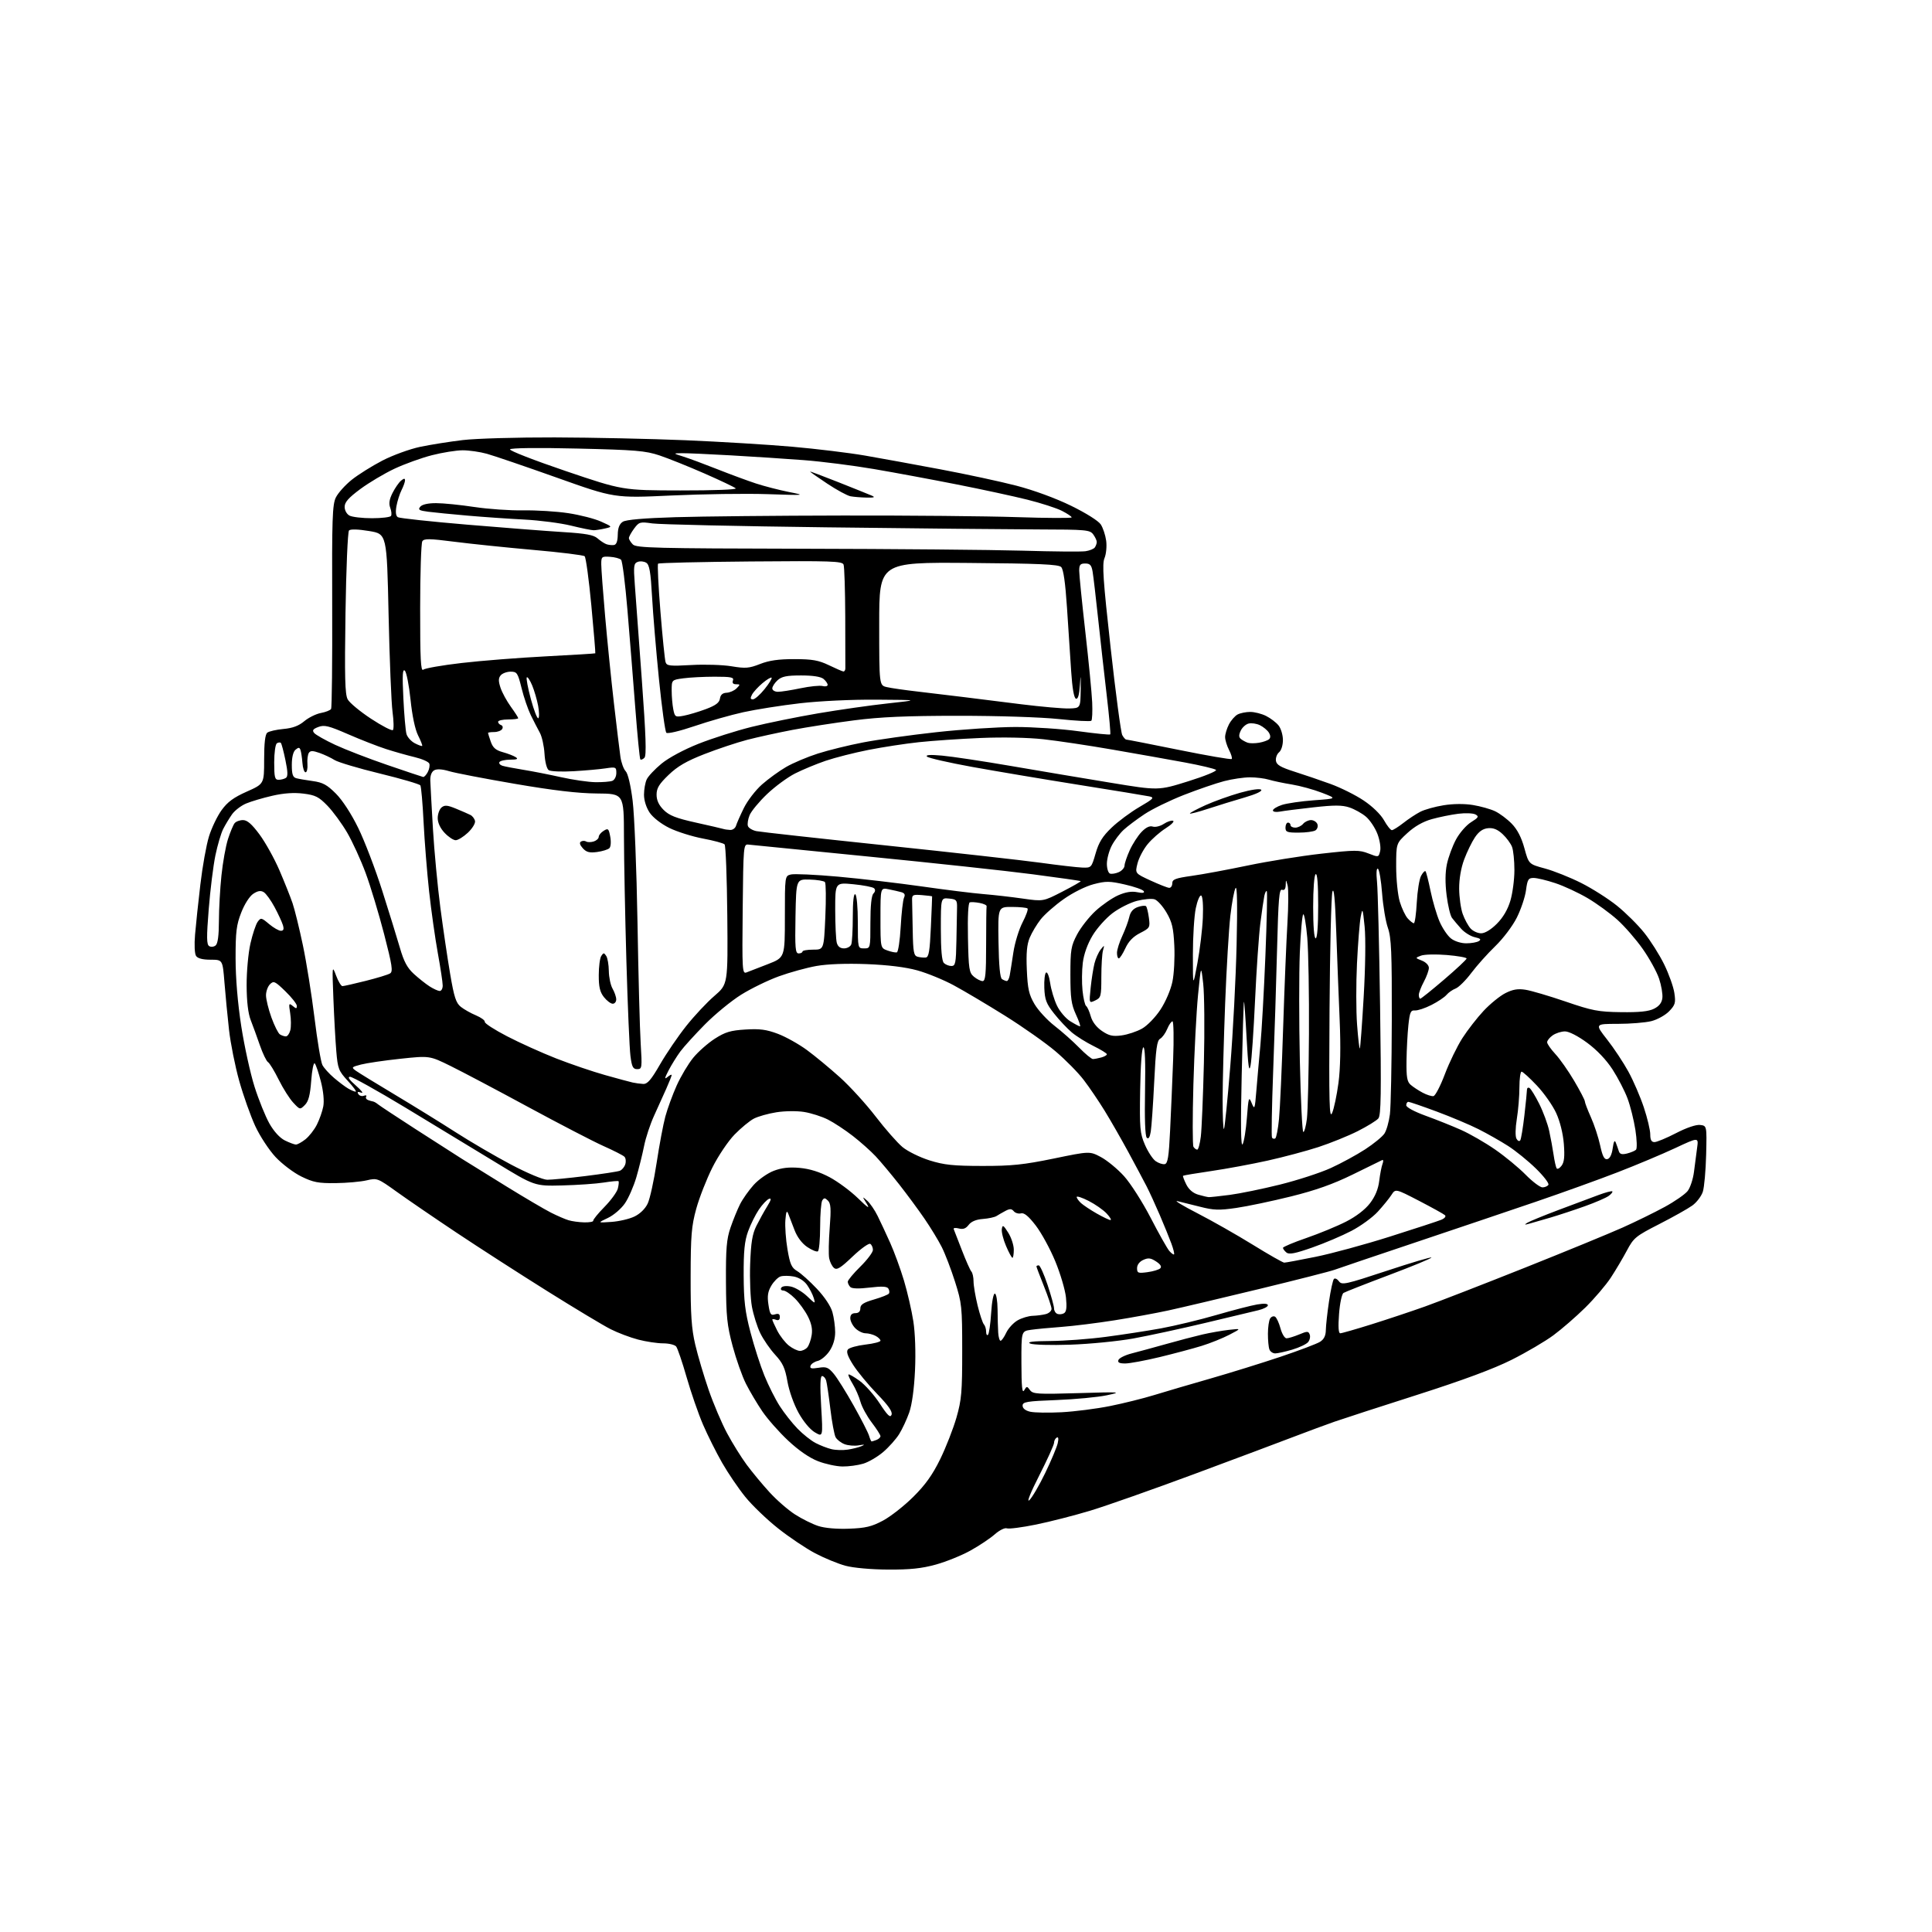<?xml version="1.0" encoding="UTF-8" standalone="no"?>
<svg 
  version="1.1" 
  xmlns="http://www.w3.org/2000/svg" 
  xmlns:xlink="http://www.w3.org/1999/xlink" 
  xmlns:svg="http://www.w3.org/2000/svg"
  xmlns:rdf="http://www.w3.org/1999/02/22-rdf-syntax-ns#"
  xmlns:cc="http://creativecommons.org/ns#"
  xmlns:dc="http://purl.org/dc/elements/1.1/"
  viewBox="0 0 768 768"
  width="768"
  height="768"
>
<style>svg {background-color: white; }</style>"
<path stroke="none" fill="black" fill-rule="evenodd" d="M353.02,623.93C346.33,623.90 339.25,623.26 336.12,622.42C333.17,621.63 327.74,619.40 324.07,617.47C320.40,615.54 313.76,611.09 309.32,607.57C304.88,604.06 299.00,598.42 296.27,595.04C293.53,591.66 289.38,585.55 287.05,581.47C284.71,577.38 281.29,570.54 279.45,566.27C277.61,562.00 274.69,553.55 272.95,547.50C271.22,541.45 269.34,535.94 268.78,535.25C268.21,534.56 265.88,534.00 263.59,534.00C261.30,534.00 256.84,533.33 253.69,532.51C250.54,531.69 245.61,529.83 242.73,528.37C239.85,526.92 228.50,520.10 217.50,513.21C206.50,506.32 190.30,495.89 181.50,490.02C172.70,484.15 162.01,476.84 157.75,473.78C150.14,468.32 149.92,468.23 145.75,469.21C143.41,469.76 137.86,470.26 133.42,470.31C126.55,470.39 124.51,470.00 119.80,467.69C116.75,466.20 112.13,462.71 109.54,459.94C106.94,457.16 103.31,451.62 101.45,447.60C99.60,443.58 96.74,435.53 95.10,429.70C93.47,423.88 91.63,414.70 91.03,409.30C90.43,403.91 89.61,395.45 89.22,390.50C88.50,381.50 88.50,381.50 83.72,381.50C80.57,381.50 78.59,380.99 77.94,380.00C77.36,379.13 77.19,375.55 77.54,371.50C77.86,367.65 78.81,358.69 79.65,351.59C80.48,344.48 82.02,335.90 83.07,332.50C84.12,329.11 86.38,324.40 88.09,322.04C90.44,318.79 92.87,317.00 98.10,314.68C105.00,311.61 105.00,311.61 105.00,301.93C105.00,295.38 105.40,291.92 106.25,291.25C106.94,290.70 109.83,290.04 112.67,289.78C116.32,289.45 118.76,288.54 120.95,286.69C122.66,285.26 125.63,283.79 127.54,283.43C129.46,283.07 131.29,282.35 131.61,281.82C131.93,281.30 132.13,262.90 132.05,240.93C131.93,206.18 132.12,200.57 133.51,197.75C134.39,195.96 137.22,192.81 139.80,190.74C142.39,188.67 147.88,185.23 152.00,183.09C156.12,180.96 162.88,178.50 167.00,177.63C171.12,176.77 178.78,175.55 184.00,174.93C189.22,174.31 205.65,173.84 220.50,173.88C235.35,173.92 258.75,174.43 272.50,175.00C286.25,175.58 305.34,176.74 314.93,177.58C324.51,178.42 337.56,180.01 343.93,181.11C350.29,182.21 363.82,184.68 374.00,186.60C384.18,188.51 397.68,191.42 404.00,193.06C410.86,194.84 419.63,198.05 425.73,201.03C431.67,203.93 436.64,207.05 437.57,208.47C438.46,209.82 439.42,212.73 439.72,214.94C440.02,217.15 439.72,220.26 439.06,221.86C438.07,224.24 438.50,230.54 441.50,257.57C443.50,275.63 445.58,291.21 446.11,292.20C446.64,293.19 447.37,294.00 447.73,294.00C448.10,294.00 457.55,295.85 468.74,298.12C479.93,300.39 489.33,302.00 489.62,301.71C489.91,301.42 489.44,299.82 488.57,298.14C487.71,296.47 487.00,294.15 487.00,293.00C487.00,291.85 487.68,289.59 488.51,287.98C489.34,286.37 490.89,284.60 491.94,284.03C493.00,283.46 495.27,283.00 496.98,283.00C498.70,283.00 501.54,283.72 503.30,284.61C505.06,285.49 507.28,287.18 508.23,288.36C509.18,289.54 509.97,292.13 509.98,294.13C509.99,296.21 509.34,298.30 508.45,299.04C507.60,299.75 507.04,301.26 507.20,302.41C507.43,304.04 509.05,304.99 514.50,306.73C518.35,307.95 524.80,310.15 528.83,311.61C532.87,313.07 538.82,316.03 542.06,318.20C545.58,320.55 548.83,323.71 550.16,326.06C551.37,328.23 552.78,330.00 553.29,330.00C553.80,330.00 555.85,328.71 557.86,327.14C559.86,325.56 562.90,323.56 564.62,322.68C566.33,321.80 570.50,320.64 573.88,320.10C577.66,319.49 582.12,319.45 585.49,320.00C588.50,320.49 592.48,321.61 594.32,322.48C596.17,323.36 599.16,325.60 600.96,327.46C603.17,329.74 604.80,332.90 605.97,337.17C607.70,343.50 607.70,343.50 614.10,345.23C617.62,346.18 624.10,348.76 628.50,350.97C632.90,353.18 639.32,357.26 642.76,360.03C646.21,362.80 651.09,367.64 653.60,370.79C656.12,373.93 659.70,379.60 661.55,383.39C663.40,387.17 665.22,392.27 665.58,394.70C666.17,398.63 665.94,399.45 663.53,401.97C662.03,403.53 658.85,405.30 656.46,405.91C654.07,406.51 648.03,407.00 643.04,407.00C633.97,407.00 633.97,407.00 638.87,413.25C641.57,416.69 645.37,422.43 647.32,426.00C649.28,429.57 652.03,435.95 653.44,440.18C654.85,444.40 656.00,449.24 656.00,450.93C656.00,453.14 656.47,454.00 657.69,454.00C658.61,454.00 662.47,452.40 666.25,450.44C670.40,448.29 674.20,447.00 675.81,447.19C678.50,447.50 678.50,447.50 678.22,459.00C678.06,465.32 677.47,471.95 676.90,473.73C676.32,475.51 674.44,477.99 672.70,479.23C670.97,480.48 665.06,483.79 659.57,486.60C650.22,491.37 649.41,492.04 646.72,497.10C645.14,500.07 642.27,504.91 640.34,507.86C638.41,510.81 633.83,516.18 630.16,519.80C626.50,523.41 620.80,528.36 617.50,530.79C614.20,533.23 606.74,537.61 600.92,540.53C593.79,544.12 581.56,548.65 563.42,554.45C548.61,559.18 533.80,563.99 530.50,565.14C527.20,566.29 520.00,568.96 514.50,571.06C509.00,573.17 491.13,579.87 474.78,585.94C458.43,592.01 439.88,598.55 433.54,600.47C427.21,602.39 417.45,604.89 411.86,606.03C406.27,607.17 401.04,607.85 400.24,607.54C399.43,607.23 397.30,608.28 395.45,609.91C393.62,611.52 389.28,614.42 385.81,616.35C382.34,618.29 376.13,620.80 372.02,621.94C366.36,623.50 361.74,623.98 353.02,623.93zM337.51,607.68C344.10,607.44 346.50,606.86 351.01,604.46C354.03,602.84 359.45,598.60 363.05,595.01C367.87,590.23 370.71,586.24 373.76,580.00C376.04,575.33 378.94,567.90 380.21,563.50C382.23,556.45 382.50,553.31 382.49,537.00C382.49,519.44 382.34,518.04 379.64,509.51C378.07,504.56 375.69,498.35 374.35,495.70C373.01,493.05 369.93,487.99 367.50,484.45C365.08,480.91 360.53,474.75 357.40,470.76C354.26,466.77 350.08,461.77 348.10,459.65C346.12,457.54 342.02,453.89 339.00,451.55C335.98,449.20 331.54,446.28 329.14,445.06C326.74,443.84 322.46,442.48 319.64,442.02C316.74,441.56 311.93,441.62 308.62,442.15C305.38,442.66 301.36,443.80 299.69,444.66C298.01,445.53 294.56,448.38 292.01,450.99C289.45,453.62 285.51,459.47 283.18,464.12C280.87,468.73 277.98,476.10 276.77,480.50C274.87,487.41 274.57,491.09 274.54,507.50C274.51,522.65 274.88,528.12 276.37,534.50C277.40,538.90 279.80,547.00 281.70,552.50C283.60,558.00 286.89,565.74 289.01,569.70C291.13,573.66 294.63,579.29 296.79,582.21C298.94,585.13 303.03,590.06 305.87,593.16C308.70,596.27 313.27,600.25 316.02,602.01C318.76,603.77 322.92,605.84 325.25,606.60C327.86,607.45 332.59,607.87 337.51,607.68zM409.17,596.35C410.24,595.38 413.09,590.51 415.49,585.54C417.89,580.57 420.13,575.22 420.47,573.67C420.87,571.83 420.72,571.06 420.04,571.48C419.47,571.83 419.00,572.76 419.00,573.54C419.00,574.32 416.35,580.17 413.11,586.54C409.67,593.29 408.03,597.38 409.17,596.35zM334.88,582.95C332.47,582.92 328.11,581.98 325.19,580.85C321.80,579.55 317.50,576.59 313.33,572.69C309.72,569.32 305.09,564.07 303.03,561.03C300.96,557.99 298.05,553.07 296.54,550.09C295.03,547.11 292.65,540.36 291.23,535.09C289.01,526.78 288.66,523.36 288.58,509.50C288.51,496.28 288.83,492.55 290.39,488.00C291.42,484.98 293.13,480.79 294.18,478.70C295.23,476.62 297.67,473.16 299.61,471.01C301.54,468.87 305.13,466.35 307.57,465.42C310.75,464.21 313.70,463.88 317.92,464.26C321.86,464.62 325.82,465.85 329.78,467.96C333.05,469.71 338.12,473.46 341.06,476.32C345.02,480.17 345.91,480.73 344.54,478.50C342.69,475.50 342.69,475.50 344.74,477.31C345.86,478.30 347.71,481.00 348.85,483.31C349.99,485.61 352.25,490.45 353.87,494.07C355.49,497.68 357.96,504.43 359.35,509.07C360.73,513.70 362.41,520.99 363.07,525.25C363.79,529.91 364.06,537.68 363.73,544.75C363.39,552.09 362.52,558.38 361.43,561.50C360.46,564.25 358.66,568.12 357.42,570.10C356.17,572.09 353.33,575.28 351.09,577.19C348.85,579.11 345.27,581.20 343.14,581.84C341.01,582.48 337.30,582.98 334.88,582.95zM337.00,576.25C338.93,575.96 341.40,575.33 342.50,574.85C343.98,574.22 343.70,574.13 341.42,574.54C339.73,574.84 337.17,574.64 335.73,574.09C334.30,573.54 332.69,572.29 332.16,571.30C331.64,570.31 330.69,565.23 330.07,560.00C329.45,554.77 328.69,549.71 328.40,548.75C328.11,547.79 327.38,547.00 326.79,547.00C326.05,547.00 325.93,550.71 326.43,559.13C327.14,571.26 327.14,571.26 323.92,569.38C322.01,568.26 319.37,565.10 317.42,561.58C315.56,558.23 313.65,552.84 313.01,549.12C312.08,543.81 311.17,541.82 308.14,538.54C306.10,536.32 303.43,532.45 302.21,529.93C300.99,527.42 299.51,522.70 298.90,519.43C298.30,516.17 297.98,508.55 298.20,502.50C298.51,493.94 299.05,490.57 300.67,487.32C301.82,485.02 303.74,481.53 304.96,479.57C306.56,476.97 306.76,476.16 305.67,476.57C304.84,476.89 303.04,478.80 301.67,480.82C300.30,482.85 298.36,486.75 297.37,489.50C295.97,493.36 295.58,497.35 295.62,507.00C295.67,517.16 296.17,521.39 298.32,529.59C299.77,535.14 302.26,542.89 303.86,546.82C305.46,550.75 308.20,556.20 309.96,558.94C311.72,561.68 314.90,565.72 317.03,567.91C319.15,570.10 322.38,572.67 324.20,573.61C326.01,574.56 328.85,575.66 330.50,576.06C332.15,576.46 335.07,576.55 337.00,576.25zM346.49,573.00C346.68,573.00 347.55,572.73 348.42,572.39C349.29,572.06 350.00,571.39 350.00,570.90C350.00,570.42 348.44,567.97 346.53,565.47C344.62,562.97 342.60,559.25 342.04,557.21C341.48,555.17 340.09,551.99 338.96,550.14C337.82,548.29 337.07,546.60 337.29,546.38C337.50,546.16 339.49,547.30 341.70,548.90C343.91,550.50 347.53,554.57 349.73,557.95C352.83,562.69 353.90,563.71 354.40,562.40C354.86,561.19 353.22,558.81 348.64,554.07C345.11,550.42 340.84,545.24 339.13,542.55C336.91,539.05 336.33,537.31 337.06,536.42C337.63,535.74 340.77,534.87 344.05,534.49C347.32,534.11 350.00,533.41 350.00,532.94C350.00,532.46 349.13,531.60 348.07,531.04C347.00,530.47 345.20,530.00 344.07,530.00C342.93,530.00 341.10,529.10 340.00,528.00C338.90,526.90 338.00,525.10 338.00,524.00C338.00,522.67 338.67,522.00 340.00,522.00C341.31,522.00 342.00,521.33 342.00,520.07C342.00,518.60 343.28,517.77 347.45,516.56C350.45,515.69 353.12,514.62 353.38,514.19C353.65,513.76 353.54,512.87 353.13,512.22C352.60,511.36 350.55,511.25 345.72,511.83C341.43,512.35 338.67,512.27 338.02,511.62C337.46,511.06 337.00,510.11 337.00,509.51C337.00,508.91 339.25,506.21 342.00,503.50C344.75,500.79 347.00,497.80 347.00,496.85C347.00,495.90 346.52,494.82 345.94,494.46C345.36,494.10 342.20,496.37 338.91,499.50C334.11,504.08 332.67,504.97 331.54,504.03C330.76,503.39 329.90,501.66 329.61,500.18C329.32,498.71 329.42,493.27 329.82,488.10C330.41,480.57 330.27,478.42 329.13,477.28C327.96,476.11 327.56,476.09 326.87,477.18C326.41,477.90 326.02,482.64 326.02,487.69C326.01,492.75 325.61,497.13 325.12,497.42C324.64,497.72 322.74,496.95 320.90,495.71C318.80,494.29 316.91,491.78 315.84,488.98C314.89,486.51 313.77,483.60 313.35,482.50C312.75,480.98 312.48,481.58 312.20,485.00C312.00,487.48 312.37,492.70 313.03,496.60C314.05,502.60 314.65,503.95 316.91,505.29C318.38,506.16 321.89,509.30 324.70,512.28C327.78,515.53 330.25,519.25 330.90,521.60C331.50,523.74 331.99,527.35 331.99,529.60C332.00,532.21 331.18,534.92 329.74,537.06C328.50,538.91 326.39,540.67 325.06,540.99C323.73,541.30 322.44,542.17 322.19,542.93C321.84,543.99 322.55,544.17 325.33,543.72C328.46,543.21 329.27,543.53 331.43,546.10C332.80,547.73 336.37,553.43 339.36,558.78C342.36,564.13 345.11,569.51 345.47,570.75C345.84,571.99 346.29,573.00 346.49,573.00zM422.00,561.39C427.23,561.11 435.90,560.00 441.27,558.92C446.65,557.84 454.52,555.88 458.77,554.57C463.02,553.26 473.02,550.32 481.00,548.04C488.98,545.75 501.57,541.84 509.00,539.35C516.42,536.85 523.51,534.17 524.75,533.38C526.30,532.40 527.01,530.95 527.04,528.73C527.07,526.95 527.63,521.82 528.30,517.33C528.96,512.84 529.85,508.82 530.26,508.40C530.68,507.99 531.58,508.41 532.26,509.34C533.40,510.90 534.92,510.57 551.25,505.17C561.01,501.94 569.00,499.57 569.00,499.90C569.00,500.24 561.41,503.37 552.14,506.86C542.86,510.35 534.73,513.55 534.07,513.96C533.40,514.37 532.61,518.06 532.29,522.35C531.90,527.45 532.07,530.00 532.77,530.00C533.36,530.00 538.94,528.40 545.17,526.45C551.40,524.50 561.00,521.30 566.50,519.34C572.00,517.37 589.77,510.47 606.00,504.00C622.23,497.53 639.77,490.32 645.00,487.98C650.23,485.64 657.76,481.94 661.75,479.77C665.73,477.60 669.84,474.75 670.86,473.45C671.89,472.14 673.03,468.69 673.39,465.78C673.75,462.88 674.31,458.59 674.63,456.27C675.22,452.03 675.22,452.03 665.86,456.41C660.70,458.82 650.42,463.14 642.99,466.01C635.57,468.89 620.95,474.15 610.50,477.72C600.05,481.28 578.45,488.58 562.50,493.93C546.55,499.28 532.15,504.15 530.50,504.76C528.85,505.37 515.35,508.81 500.50,512.41C485.65,516.01 469.45,519.83 464.50,520.91C459.55,521.99 449.88,523.76 443.00,524.85C436.12,525.94 426.68,527.11 422.00,527.46C417.32,527.80 411.81,528.33 409.75,528.63C406.00,529.18 406.00,529.18 406.03,541.84C406.05,551.24 406.33,554.03 407.12,552.68C408.12,550.96 408.25,550.96 409.44,552.59C410.59,554.16 412.41,554.27 428.61,553.79C445.60,553.28 446.17,553.32 440.00,554.64C436.43,555.40 427.43,556.25 420.00,556.54C408.12,556.99 406.50,557.26 406.50,558.77C406.50,559.85 407.61,560.74 409.50,561.18C411.15,561.57 416.77,561.66 422.00,561.39zM447.28,542.00C444.95,542.00 444.21,541.62 444.60,540.61C444.89,539.85 447.24,538.68 449.81,538.02C452.39,537.36 458.55,535.68 463.50,534.29C468.45,532.89 474.98,531.18 478.00,530.48C481.02,529.78 485.75,528.96 488.50,528.64C493.50,528.08 493.50,528.08 488.68,530.59C486.03,531.97 481.08,533.96 477.68,535.01C474.28,536.06 466.77,538.06 461.00,539.46C455.23,540.85 449.05,542.00 447.28,542.00zM506.93,538.00C505.98,538.00 504.94,537.29 504.61,536.42C504.27,535.55 504.01,532.74 504.02,530.17C504.02,527.60 504.42,524.88 504.90,524.12C505.38,523.36 506.26,523.05 506.86,523.41C507.46,523.78 508.43,525.87 509.01,528.04C509.60,530.22 510.68,532.00 511.42,532.00C512.15,532.00 514.40,531.31 516.40,530.48C519.67,529.11 520.11,529.11 520.63,530.49C520.96,531.33 520.67,532.69 519.99,533.51C519.31,534.33 516.48,535.67 513.70,536.50C510.91,537.32 507.87,538.00 506.93,538.00zM318.01,537.00C318.97,537.00 320.28,536.37 320.93,535.59C321.57,534.81 322.35,532.64 322.65,530.75C323.04,528.39 322.57,526.08 321.14,523.28C320.01,521.05 317.68,517.83 315.96,516.12C314.25,514.40 312.18,513.00 311.36,513.00C310.54,513.00 310.18,512.51 310.56,511.90C310.97,511.25 312.51,511.05 314.34,511.42C316.05,511.76 318.97,513.49 320.84,515.27C324.10,518.38 324.20,518.41 323.48,516.00C323.07,514.62 321.88,512.28 320.83,510.79C319.66,509.14 317.60,507.83 315.55,507.44C313.69,507.09 311.33,507.08 310.30,507.40C309.27,507.73 307.61,509.38 306.61,511.08C305.22,513.43 304.95,515.21 305.47,518.62C306.04,522.45 306.41,523.00 308.07,522.48C309.45,522.04 310.00,522.34 310.00,523.54C310.00,524.62 309.47,525.01 308.50,524.64C307.68,524.32 307.00,524.29 307.00,524.57C307.00,524.85 307.89,526.82 308.97,528.95C310.06,531.07 312.14,533.75 313.61,534.91C315.07,536.06 317.05,537.00 318.01,537.00zM425.50,534.53C417.76,534.80 410.61,534.59 409.50,534.08C408.10,533.42 410.50,533.12 417.54,533.07C423.06,533.03 432.96,532.30 439.52,531.43C446.09,530.57 455.97,529.05 461.48,528.05C466.99,527.04 476.90,524.66 483.50,522.74C490.10,520.82 497.41,518.93 499.75,518.54C502.50,518.08 504.00,518.19 504.00,518.87C504.00,519.45 502.31,520.33 500.25,520.83C498.19,521.34 488.62,523.62 479.00,525.91C469.38,528.20 456.55,530.97 450.50,532.07C444.45,533.16 433.20,534.27 425.50,534.53zM397.75,532.98C398.16,532.97 399.18,531.52 400.00,529.77C400.82,528.02 402.85,525.82 404.50,524.87C406.15,523.92 408.85,523.11 410.50,523.06C412.15,523.01 414.51,522.70 415.75,522.37C416.99,522.04 418.00,521.11 418.00,520.30C418.00,519.49 416.65,515.46 415.00,511.34C413.35,507.22 412.00,503.66 412.00,503.42C412.00,503.19 412.41,503.00 412.92,503.00C413.42,503.00 415.00,506.49 416.42,510.75C417.84,515.02 419.00,519.24 419.00,520.15C419.00,521.05 419.60,522.02 420.34,522.30C421.08,522.58 422.27,522.45 422.99,522.01C423.93,521.42 424.14,519.66 423.74,515.76C423.43,512.76 421.52,506.31 419.50,501.41C417.48,496.51 413.99,490.11 411.74,487.18C408.85,483.42 407.12,482.00 405.86,482.33C404.88,482.58 403.58,482.20 402.99,481.48C402.13,480.46 401.42,480.43 399.70,481.34C398.49,481.98 396.89,482.90 396.14,483.38C395.39,483.86 392.94,484.39 390.69,484.56C388.01,484.76 386.08,485.57 385.06,486.91C383.93,488.39 382.84,488.78 381.12,488.33C379.80,487.98 378.90,488.11 379.12,488.61C379.33,489.11 380.80,492.89 382.38,497.01C383.97,501.13 385.66,504.93 386.13,505.45C386.61,505.97 387.00,507.74 387.00,509.39C387.00,511.03 387.73,515.33 388.61,518.94C389.50,522.55 390.62,525.93 391.11,526.45C391.60,526.97 392.00,528.28 392.00,529.37C392.00,530.45 392.34,531.00 392.75,530.59C393.16,530.18 393.73,526.27 394.00,521.91C394.29,517.34 394.92,514.08 395.50,514.23C396.05,514.38 396.52,517.20 396.55,520.50C396.57,523.80 396.69,527.96 396.80,529.75C396.91,531.54 397.34,532.99 397.75,532.98zM456.12,505.71C458.39,505.41 460.69,504.71 461.23,504.17C461.88,503.52 461.31,502.59 459.57,501.45C457.43,500.05 456.44,499.93 454.46,500.84C452.96,501.52 452.00,502.79 452.00,504.11C452.00,506.06 452.40,506.21 456.12,505.71zM510.50,501.92C511.05,501.93 516.67,500.88 523.00,499.60C529.33,498.32 542.60,494.71 552.50,491.57C562.40,488.44 571.58,485.43 572.90,484.89C574.27,484.33 574.92,483.54 574.40,483.06C573.91,482.60 569.28,480.04 564.12,477.36C554.74,472.50 554.74,472.50 553.12,475.00C552.23,476.38 549.80,479.36 547.72,481.64C545.65,483.92 540.92,487.36 537.22,489.29C533.53,491.22 526.51,494.21 521.62,495.92C514.81,498.31 512.43,498.77 511.37,497.89C510.62,497.27 510.00,496.43 510.00,496.04C510.00,495.65 514.19,493.88 519.32,492.12C524.44,490.35 531.53,487.43 535.07,485.62C539.09,483.57 542.66,480.83 544.60,478.30C546.68,475.57 547.88,472.66 548.27,469.37C548.60,466.69 549.19,463.65 549.59,462.61C549.99,461.57 549.91,460.92 549.41,461.16C548.91,461.40 543.64,463.98 537.70,466.90C529.95,470.70 523.03,473.16 513.20,475.60C505.67,477.47 495.88,479.53 491.45,480.17C484.56,481.17 482.47,481.10 476.95,479.68C473.40,478.77 469.38,477.77 468.00,477.46C466.62,477.15 470.24,479.34 476.02,482.31C481.81,485.29 491.71,490.91 498.02,494.81C504.34,498.72 509.95,501.91 510.50,501.92zM402.46,500.00C402.17,500.00 401.02,497.89 399.92,495.31C398.81,492.73 398.06,489.70 398.24,488.56C398.52,486.77 398.86,486.96 400.78,490.00C402.00,491.93 402.99,494.96 403.00,496.75C403.00,498.54 402.76,500.00 402.46,500.00zM466.70,498.63C466.91,498.43 466.44,496.51 465.66,494.38C464.88,492.24 462.79,487.12 461.03,483.00C459.26,478.88 456.89,473.70 455.75,471.50C454.62,469.30 451.38,463.23 448.55,458.00C445.71,452.77 441.46,445.35 439.09,441.50C436.72,437.65 432.98,432.14 430.77,429.26C428.57,426.37 423.56,421.29 419.63,417.95C415.71,414.62 406.67,408.25 399.54,403.79C392.41,399.34 383.26,393.90 379.19,391.71C375.13,389.51 368.58,386.83 364.65,385.74C359.99,384.45 352.99,383.58 344.55,383.25C336.40,382.94 328.99,383.21 324.55,383.99C320.67,384.68 313.95,386.53 309.62,388.10C305.29,389.67 298.54,392.96 294.62,395.41C290.70,397.86 284.24,403.16 280.26,407.18C276.28,411.21 271.86,416.07 270.43,418.00C269.01,419.93 266.92,423.30 265.78,425.49C264.15,428.64 264.06,429.20 265.36,428.12C266.26,427.37 267.00,427.02 267.00,427.35C267.00,427.68 266.05,430.10 264.88,432.72C263.72,435.35 261.52,440.22 260.00,443.53C258.48,446.85 256.69,452.25 256.04,455.53C255.38,458.82 253.99,464.43 252.95,468.00C251.90,471.57 249.87,476.23 248.42,478.34C246.96,480.48 243.96,483.06 241.65,484.15C237.50,486.11 237.50,486.11 243.00,485.73C246.03,485.53 250.15,484.57 252.17,483.60C254.43,482.52 256.47,480.53 257.47,478.43C258.36,476.54 259.96,469.27 261.02,462.25C262.08,455.24 263.64,446.94 264.49,443.81C265.34,440.68 267.37,435.13 269.00,431.49C270.64,427.85 273.59,422.90 275.56,420.49C277.53,418.08 281.40,414.67 284.15,412.90C288.29,410.25 290.41,409.61 296.33,409.25C302.02,408.89 304.68,409.25 309.22,410.96C312.37,412.15 317.57,415.06 320.78,417.42C323.99,419.78 329.89,424.66 333.89,428.26C337.89,431.87 344.29,438.88 348.10,443.85C351.91,448.82 356.71,454.27 358.76,455.98C360.82,457.68 365.65,460.06 369.50,461.27C375.29,463.08 378.91,463.47 390.50,463.48C402.15,463.50 406.90,463.00 418.83,460.55C433.17,457.59 433.17,457.59 437.64,459.96C440.09,461.27 444.22,464.66 446.80,467.51C449.39,470.36 454.15,477.82 457.40,484.09C460.64,490.37 463.98,496.29 464.81,497.26C465.64,498.22 466.49,498.84 466.70,498.63zM607.85,486.45C606.00,486.96 605.84,486.88 607.12,486.07C608.01,485.51 613.63,483.21 619.62,480.95C625.60,478.70 632.75,476.03 635.50,475.01C638.24,473.99 640.68,473.35 640.92,473.59C641.16,473.83 640.51,474.64 639.47,475.40C638.43,476.16 634.19,478.00 630.04,479.48C625.89,480.97 619.73,483.00 616.35,484.00C612.97,484.99 609.15,486.09 607.85,486.45zM232.25,485.91C234.31,485.96 235.92,485.66 235.82,485.25C235.72,484.84 237.73,482.36 240.30,479.75C242.86,477.14 245.25,473.86 245.60,472.46C245.95,471.05 246.07,469.75 245.87,469.55C245.67,469.36 243.03,469.60 240.00,470.08C236.98,470.56 229.55,471.08 223.50,471.23C212.50,471.50 212.50,471.50 197.00,462.04C188.47,456.84 172.34,447.06 161.15,440.29C149.96,433.53 140.06,428.02 139.15,428.04C138.04,428.06 138.82,429.22 141.50,431.56C143.70,433.48 144.64,434.73 143.59,434.35C142.21,433.85 141.89,434.01 142.44,434.90C142.86,435.58 143.86,435.89 144.65,435.58C145.45,435.27 145.86,435.42 145.56,435.91C145.26,436.39 145.57,437.01 146.26,437.27C146.94,437.53 147.85,437.79 148.27,437.85C148.69,437.91 149.59,438.42 150.27,438.99C150.95,439.55 157.60,443.95 165.06,448.76C172.51,453.57 180.84,458.90 183.56,460.62C186.28,462.33 194.35,467.34 201.50,471.74C208.65,476.15 216.53,480.78 219.00,482.03C221.47,483.28 224.62,484.65 226.00,485.06C227.38,485.48 230.19,485.87 232.25,485.91zM441.42,484.99C441.93,484.99 441.26,483.83 439.92,482.40C438.59,480.97 435.36,478.71 432.75,477.38C430.14,476.05 428.00,475.35 428.00,475.83C428.00,476.30 428.79,477.40 429.75,478.27C430.71,479.13 433.52,481.00 436.00,482.41C438.48,483.82 440.92,484.98 441.42,484.99zM480.50,475.88C481.05,475.91 484.79,475.51 488.81,474.99C492.83,474.47 501.83,472.62 508.81,470.89C515.79,469.15 524.88,466.20 529.00,464.32C533.12,462.44 539.28,459.09 542.68,456.88C546.08,454.66 549.53,451.84 550.34,450.60C551.16,449.36 552.13,445.92 552.51,442.95C552.88,439.99 553.22,423.15 553.26,405.53C553.32,378.46 553.08,372.78 551.71,368.84C550.81,366.28 549.78,360.08 549.40,355.06C549.02,350.04 548.28,345.67 547.75,345.35C547.17,344.98 547.03,347.01 547.39,350.63C547.71,353.86 548.26,375.97 548.60,399.76C549.11,434.65 548.98,443.32 547.92,444.59C547.20,445.46 543.51,447.73 539.71,449.65C535.92,451.56 528.89,454.40 524.11,455.97C519.32,457.53 510.25,459.95 503.95,461.35C497.65,462.75 487.56,464.62 481.53,465.50C475.50,466.38 470.44,467.23 470.28,467.39C470.12,467.55 470.70,469.09 471.56,470.83C472.58,472.87 474.26,474.30 476.32,474.90C478.07,475.41 479.95,475.85 480.50,475.88zM613.15,472.00C614.10,472.00 615.17,471.54 615.51,470.98C615.86,470.42 613.62,467.50 610.53,464.49C607.45,461.48 602.47,457.44 599.48,455.53C596.48,453.61 591.21,450.62 587.76,448.88C584.32,447.14 576.82,443.98 571.11,441.86C565.39,439.74 560.33,438.00 559.86,438.00C559.39,438.00 559.00,438.61 559.00,439.37C559.00,440.16 562.24,441.90 566.75,443.54C571.01,445.08 577.35,447.62 580.82,449.17C584.30,450.72 590.38,454.22 594.32,456.95C598.27,459.68 603.73,464.18 606.46,466.96C609.19,469.73 612.20,472.00 613.15,472.00zM217.53,468.97C219.20,468.99 226.03,468.32 232.71,467.50C239.39,466.67 245.55,465.73 246.39,465.40C247.23,465.08 248.21,463.91 248.56,462.81C248.91,461.70 248.76,460.36 248.21,459.81C247.67,459.27 243.91,457.35 239.86,455.55C235.81,453.74 222.38,446.77 210.00,440.07C197.62,433.36 183.73,426.02 179.13,423.76C170.76,419.64 170.76,419.64 159.13,420.88C152.73,421.56 145.70,422.60 143.50,423.17C139.69,424.17 139.60,424.29 141.50,425.66C142.60,426.45 149.54,430.71 156.93,435.13C164.32,439.55 175.18,446.26 181.08,450.05C186.97,453.84 196.90,459.64 203.15,462.94C209.63,466.36 215.80,468.95 217.53,468.97zM620.74,463.40C621.81,461.99 622.04,459.74 621.65,454.71C621.32,450.58 620.13,445.78 618.61,442.46C617.23,439.45 613.77,434.52 610.91,431.50C608.05,428.47 605.33,426.00 604.85,426.00C604.38,426.00 604.00,428.81 603.99,432.25C603.99,435.69 603.53,441.33 602.96,444.79C602.36,448.52 602.31,451.72 602.83,452.67C603.35,453.59 603.98,453.84 604.34,453.27C604.67,452.72 605.41,448.28 605.97,443.39C606.53,438.50 606.99,433.91 606.99,433.19C607.00,432.47 607.46,432.17 608.02,432.51C608.58,432.86 610.32,435.70 611.88,438.82C613.45,441.95 615.22,446.75 615.82,449.50C616.42,452.25 617.21,456.52 617.57,459.00C617.93,461.48 618.47,463.91 618.77,464.40C619.06,464.90 619.95,464.45 620.74,463.40zM463.00,462.76C464.20,462.53 464.63,459.89 465.13,449.49C465.48,442.34 466.03,429.64 466.34,421.25C466.66,412.86 466.54,406.00 466.08,406.00C465.62,406.00 464.68,407.36 463.99,409.02C463.30,410.69 462.03,412.44 461.17,412.92C459.90,413.63 459.45,416.92 458.81,430.15C458.37,439.14 457.75,448.02 457.44,449.88C457.05,452.17 456.53,452.93 455.85,452.25C455.21,451.61 454.96,444.65 455.17,433.61C455.38,422.17 455.15,416.11 454.50,416.33C453.90,416.53 453.39,423.36 453.23,433.34C452.98,448.58 453.14,450.45 455.12,455.05C456.31,457.82 458.23,460.75 459.39,461.57C460.55,462.38 462.18,462.92 463.00,462.76zM638.92,460.78C639.92,460.59 640.71,459.02 641.07,456.49C641.47,453.67 641.84,453.01 642.32,454.25C642.69,455.21 643.23,456.72 643.51,457.61C643.89,458.80 644.71,459.04 646.76,458.54C648.27,458.16 649.88,457.49 650.34,457.04C650.81,456.58 650.69,453.03 650.09,449.13C649.48,445.23 648.08,439.61 646.96,436.63C645.85,433.65 643.17,428.47 641.01,425.13C638.53,421.30 634.80,417.38 630.93,414.53C627.26,411.83 623.70,410.00 622.11,410.00C620.65,410.00 618.44,410.70 617.22,411.56C616.00,412.41 615.00,413.65 615.01,414.31C615.01,414.96 616.49,417.07 618.28,419.00C620.08,420.93 623.45,425.73 625.77,429.67C628.10,433.62 630.00,437.28 630.00,437.80C630.00,438.33 631.09,441.18 632.41,444.13C633.74,447.08 635.39,452.11 636.08,455.29C637.02,459.64 637.73,461.01 638.92,460.78zM475.92,457.00C476.36,457.00 477.00,454.64 477.35,451.75C477.70,448.86 478.24,435.70 478.57,422.50C478.89,409.30 478.76,395.12 478.29,391.00C477.43,383.50 477.43,383.50 476.24,395.50C475.59,402.10 474.76,418.13 474.39,431.13C474.03,444.12 474.04,455.26 474.42,455.88C474.81,456.49 475.48,457.00 475.92,457.00zM493.95,454.87C494.51,453.97 495.28,449.24 495.66,444.37C496.29,436.12 496.43,435.71 497.56,438.48C498.71,441.28 498.82,440.99 499.43,433.48C499.79,429.09 500.50,421.00 501.02,415.50C501.54,410.00 502.44,394.07 503.01,380.11C503.58,366.14 503.83,354.50 503.57,354.24C503.31,353.98 502.87,354.83 502.59,356.13C502.32,357.43 501.60,362.32 501.01,367.00C500.42,371.68 499.47,385.40 498.91,397.50C498.35,409.60 497.55,421.30 497.12,423.50C496.53,426.58 496.17,424.10 495.55,412.71C495.11,404.57 494.64,398.04 494.50,398.21C494.35,398.37 493.95,411.55 493.59,427.50C493.14,447.32 493.26,455.98 493.95,454.87zM117.62,454.98C118.23,454.99 119.93,454.06 121.39,452.91C122.86,451.75 124.91,449.15 125.94,447.11C126.98,445.07 128.14,441.79 128.51,439.82C128.92,437.62 128.55,433.79 127.55,429.88C126.65,426.38 125.55,423.15 125.11,422.71C124.66,422.26 124.03,425.37 123.71,429.61C123.28,435.35 122.64,437.81 121.19,439.25C119.28,441.17 119.23,441.16 116.59,438.34C115.12,436.78 112.52,432.67 110.80,429.21C109.09,425.75 107.17,422.60 106.53,422.21C105.90,421.82 104.45,418.80 103.30,415.50C102.16,412.20 100.52,407.70 99.66,405.50C98.63,402.87 98.07,398.14 98.04,391.70C98.02,386.26 98.69,378.85 99.55,375.07C100.41,371.31 101.70,367.42 102.43,366.43C103.69,364.71 103.92,364.75 106.95,367.31C108.71,368.79 110.82,370.00 111.64,370.00C112.72,370.00 112.95,369.38 112.46,367.75C112.08,366.51 110.59,363.29 109.14,360.58C107.69,357.88 105.76,355.21 104.85,354.65C103.65,353.92 102.51,354.09 100.68,355.29C99.22,356.25 97.22,359.36 95.91,362.72C93.98,367.63 93.64,370.37 93.65,381.00C93.66,388.93 94.49,398.79 95.91,407.98C97.15,415.94 99.52,426.74 101.18,431.98C102.84,437.22 105.51,443.81 107.10,446.63C108.90,449.80 111.25,452.36 113.25,453.35C115.04,454.23 117.00,454.96 117.62,454.98zM506.93,452.54C507.37,452.27 508.04,448.78 508.43,444.78C508.82,440.77 509.56,424.45 510.07,408.50C510.59,392.55 511.35,373.88 511.77,367.00C512.19,360.12 512.22,353.38 511.85,352.00C511.17,349.50 511.17,349.50 511.09,351.86C511.03,353.42 510.54,354.04 509.63,353.69C508.51,353.26 508.16,357.39 507.67,376.83C507.34,389.85 506.64,411.96 506.10,425.96C505.57,439.96 505.36,451.78 505.64,452.22C505.91,452.67 506.50,452.81 506.93,452.54zM518.09,450.00C518.51,450.00 519.15,447.64 519.51,444.75C519.87,441.86 520.24,426.68 520.33,411.00C520.42,395.32 520.12,378.11 519.66,372.75C519.19,367.39 518.47,363.21 518.06,363.46C517.65,363.72 517.04,370.58 516.70,378.71C516.37,386.85 516.37,406.21 516.71,421.75C517.05,437.29 517.67,450.00 518.09,450.00zM486.54,448.79C486.84,448.50 487.97,437.28 489.05,423.88C490.14,410.47 491.27,388.70 491.57,375.50C491.93,359.85 491.79,352.02 491.16,353.00C490.62,353.82 489.69,358.77 489.09,364.00C488.49,369.23 487.55,384.98 487.01,399.00C486.47,413.02 486.02,430.09 486.01,436.92C486.01,443.75 486.24,449.09 486.54,448.79zM529.55,442.40C530.29,440.69 531.41,435.33 532.06,430.48C532.83,424.72 532.99,416.12 532.54,405.59C532.16,396.74 531.55,380.95 531.18,370.50C530.71,357.42 530.24,352.43 529.65,354.50C529.19,356.15 528.67,377.30 528.51,401.50C528.26,438.90 528.42,445.03 529.55,442.40zM569.83,435.72C570.55,435.60 572.60,431.68 574.36,427.00C576.13,422.32 579.27,415.87 581.33,412.66C583.40,409.44 587.20,404.56 589.77,401.81C592.35,399.06 596.22,395.91 598.39,394.80C601.34,393.30 603.34,392.96 606.41,393.44C608.66,393.79 615.84,395.91 622.37,398.14C632.95,401.77 635.34,402.23 644.37,402.35C651.63,402.45 655.35,402.07 657.50,400.99C659.56,399.96 660.60,398.62 660.82,396.71C661.00,395.18 660.41,391.74 659.52,389.05C658.62,386.36 655.71,381.06 653.05,377.27C650.39,373.48 645.84,368.24 642.93,365.63C640.03,363.02 634.70,359.14 631.08,357.01C627.46,354.88 621.70,352.20 618.28,351.07C614.86,349.93 610.98,349.00 609.66,349.00C607.54,349.00 607.18,349.57 606.61,353.88C606.26,356.56 604.62,361.44 602.98,364.73C601.30,368.09 597.55,373.06 594.41,376.10C591.33,379.07 587.03,383.89 584.84,386.80C582.65,389.72 579.86,392.48 578.64,392.95C577.42,393.41 575.79,394.55 575.02,395.47C574.25,396.40 571.55,398.21 569.00,399.50C566.46,400.79 563.51,401.76 562.44,401.67C560.78,401.52 560.41,402.36 559.86,407.50C559.51,410.80 559.17,417.14 559.11,421.60C559.02,428.15 559.33,429.98 560.75,431.22C561.71,432.06 563.85,433.47 565.50,434.35C567.15,435.23 569.10,435.85 569.83,435.72zM141.38,433.96C141.86,433.98 140.47,432.06 138.28,429.69C134.60,425.69 134.27,424.84 133.69,417.94C133.34,413.85 132.82,404.43 132.53,397.00C132.01,383.84 132.04,383.61 133.58,387.75C134.45,390.09 135.60,392.00 136.12,392.00C136.64,392.00 140.80,391.07 145.35,389.92C149.90,388.78 154.27,387.45 155.06,386.95C156.28,386.20 155.91,383.77 152.69,371.32C150.59,363.22 147.29,352.29 145.35,347.04C143.41,341.80 140.09,334.55 137.98,330.94C135.87,327.34 132.34,322.53 130.15,320.27C126.73,316.75 125.37,316.06 120.60,315.47C116.86,315.00 112.82,315.28 108.27,316.32C104.55,317.17 99.85,318.56 97.83,319.41C95.82,320.26 93.29,322.20 92.22,323.73C91.15,325.25 89.57,327.87 88.72,329.54C87.87,331.21 86.47,335.94 85.62,340.05C84.77,344.17 83.58,353.78 82.97,361.41C82.08,372.58 82.11,375.45 83.15,376.09C83.85,376.53 85.01,376.41 85.72,375.82C86.58,375.11 87.01,371.91 87.02,366.13C87.03,361.38 87.48,353.23 88.03,348.00C88.57,342.77 89.75,336.25 90.64,333.50C91.53,330.75 92.71,327.94 93.25,327.25C93.80,326.56 95.30,326.00 96.59,326.00C98.29,326.00 100.11,327.59 103.19,331.75C105.52,334.91 109.09,341.32 111.10,346.00C113.11,350.68 115.45,356.55 116.30,359.05C117.15,361.56 119.00,369.07 120.40,375.74C121.81,382.41 123.88,395.37 125.01,404.54C126.13,413.71 127.55,422.18 128.16,423.36C128.77,424.54 130.86,426.85 132.80,428.50C134.74,430.15 137.26,432.05 138.41,432.71C139.56,433.38 140.89,433.95 141.38,433.96zM255.66,430.88C257.36,430.97 258.81,429.30 262.37,423.12C264.87,418.78 269.55,411.92 272.77,407.87C275.99,403.81 281.04,398.42 284.00,395.88C289.36,391.25 289.36,391.25 289.11,363.88C288.97,348.82 288.49,336.12 288.03,335.65C287.57,335.18 283.69,334.13 279.41,333.33C275.12,332.52 269.12,330.62 266.06,329.12C262.80,327.51 259.57,324.99 258.25,323.04C256.90,321.03 256.00,318.19 256.00,315.90C256.00,313.81 256.49,311.06 257.09,309.80C257.69,308.53 260.34,305.72 262.99,303.54C265.81,301.22 271.86,297.97 277.65,295.67C283.07,293.52 292.56,290.50 298.74,288.96C304.92,287.42 316.85,284.99 325.24,283.56C333.63,282.14 346.12,280.35 353.00,279.61C365.50,278.25 365.50,278.25 348.50,278.13C338.67,278.05 325.81,278.66 318.00,279.56C310.57,280.42 300.45,282.02 295.50,283.11C290.55,284.20 281.83,286.68 276.13,288.62C270.22,290.63 265.37,291.77 264.88,291.28C264.40,290.80 263.08,281.23 261.95,270.01C260.82,258.79 259.58,244.01 259.20,237.16C258.65,227.32 258.16,224.50 256.89,223.70C256.00,223.14 254.47,222.99 253.50,223.36C251.93,223.96 251.80,224.98 252.34,232.27C252.68,236.80 253.94,253.91 255.14,270.29C256.77,292.60 257.03,300.37 256.17,301.23C255.55,301.85 254.82,302.15 254.55,301.88C254.28,301.62 253.38,292.42 252.54,281.45C251.70,270.48 250.29,252.95 249.42,242.50C248.55,232.05 247.41,223.06 246.89,222.53C246.38,222.00 244.39,221.46 242.48,221.34C239.19,221.13 239.00,221.28 239.01,224.31C239.01,226.06 239.70,235.38 240.55,245.00C241.39,254.62 242.96,270.15 244.04,279.50C245.12,288.85 246.28,298.43 246.62,300.80C246.96,303.16 247.91,305.76 248.72,306.58C249.61,307.47 250.71,312.12 251.48,318.28C252.19,323.90 253.06,345.60 253.41,366.50C253.76,387.40 254.33,409.11 254.68,414.75C255.28,424.56 255.22,425.00 253.29,425.00C251.62,425.00 251.17,424.12 250.61,419.75C250.24,416.86 249.51,399.88 249.00,382.00C248.49,364.12 248.05,341.85 248.03,332.50C248.00,315.50 248.00,315.50 237.25,315.42C229.71,315.36 219.97,314.21 204.63,311.58C192.61,309.52 180.85,307.26 178.51,306.55C175.77,305.73 173.67,305.60 172.60,306.20C171.56,306.79 170.98,308.31 171.05,310.31C171.11,312.07 171.58,320.70 172.10,329.50C172.62,338.30 173.95,352.36 175.04,360.75C176.14,369.14 177.90,381.04 178.95,387.19C180.51,396.38 181.27,398.71 183.18,400.23C184.45,401.24 187.17,402.78 189.22,403.63C191.26,404.49 192.84,405.65 192.72,406.22C192.60,406.78 196.59,409.36 201.60,411.95C206.60,414.55 215.37,418.50 221.10,420.75C226.82,422.99 235.55,425.96 240.50,427.35C245.45,428.74 250.40,430.08 251.50,430.32C252.60,430.57 254.47,430.82 255.66,430.88zM434.46,420.99C435.03,420.98 436.51,420.70 437.75,420.37C438.99,420.04 440.00,419.46 440.00,419.09C440.00,418.72 437.62,417.25 434.71,415.82C431.81,414.40 427.92,411.96 426.07,410.41C424.23,408.86 421.06,405.49 419.04,402.93C415.91,398.98 415.32,397.42 415.13,392.72C415.01,389.67 415.33,386.92 415.84,386.60C416.35,386.28 417.08,388.15 417.46,390.76C417.83,393.37 419.04,397.40 420.14,399.71C421.24,402.03 423.63,404.84 425.44,405.96C427.25,407.08 429.00,408.00 429.31,408.00C429.63,408.00 428.90,405.86 427.69,403.25C425.86,399.27 425.50,396.71 425.50,387.50C425.50,377.52 425.75,376.03 428.16,371.46C429.62,368.69 432.92,364.49 435.48,362.12C438.05,359.76 442.09,356.96 444.46,355.91C447.41,354.61 449.81,354.21 452.04,354.66C454.27,355.10 455.10,354.97 454.64,354.23C454.28,353.64 450.89,352.45 447.13,351.60C441.08,350.22 439.62,350.21 434.74,351.48C431.57,352.30 426.50,354.83 422.86,357.40C419.36,359.86 415.24,363.49 413.69,365.46C412.14,367.43 410.18,370.71 409.33,372.75C408.19,375.48 407.89,378.86 408.18,385.53C408.51,393.11 409.01,395.34 411.23,399.14C412.70,401.63 416.28,405.52 419.20,407.78C422.11,410.04 426.51,413.93 428.96,416.44C431.41,418.95 433.89,420.99 434.46,420.99zM540.55,416.78C540.75,416.59 541.44,407.37 542.08,396.31C542.77,384.55 542.92,372.94 542.46,368.35C541.71,360.96 541.61,360.74 540.89,364.50C540.47,366.70 539.81,375.02 539.42,383.00C539.04,390.98 539.05,401.92 539.46,407.32C539.86,412.72 540.36,416.98 540.55,416.78zM113.64,411.98C114.27,411.99 115.06,410.88 115.41,409.52C115.75,408.15 115.72,405.11 115.35,402.77C114.73,398.87 114.82,398.62 116.34,399.87C117.75,401.04 118.00,401.03 118.00,399.86C118.00,399.09 115.95,396.49 113.46,394.07C109.30,390.03 108.78,389.80 107.32,391.26C106.44,392.13 105.73,394.12 105.74,395.68C105.75,397.23 106.71,401.18 107.89,404.45C109.07,407.72 110.59,410.75 111.26,411.18C111.94,411.62 113.01,411.98 113.64,411.98zM445.86,411.59C448.25,411.27 451.90,410.06 453.96,408.90C456.06,407.72 459.28,404.41 461.29,401.35C463.34,398.24 465.38,393.49 466.05,390.25C466.70,387.14 467.04,380.72 466.81,375.98C466.47,368.88 465.93,366.55 463.70,362.75C462.21,360.21 460.08,357.84 458.95,357.49C457.83,357.13 454.69,357.41 451.98,358.10C449.27,358.80 444.90,360.99 442.28,362.97C439.65,364.95 436.06,368.96 434.31,371.89C432.30,375.24 430.86,379.26 430.43,382.72C430.05,385.74 430.00,390.71 430.32,393.76C430.63,396.82 431.28,399.58 431.76,399.91C432.23,400.23 433.06,402.07 433.59,403.98C434.21,406.19 435.84,408.33 438.03,409.82C440.85,411.73 442.32,412.07 445.86,411.59zM243.57,399.00C242.79,399.00 241.21,397.81 240.07,396.37C238.48,394.35 238.00,392.30 238.02,387.62C238.02,384.25 238.47,380.82 239.02,380.00C239.89,378.67 240.11,378.67 240.98,380.00C241.53,380.82 241.99,383.52 242.02,386.00C242.05,388.48 242.71,391.62 243.50,393.00C244.29,394.38 244.95,396.29 244.96,397.25C244.98,398.21 244.36,399.00 243.57,399.00zM435.36,397.70C432.92,398.85 432.92,398.85 433.55,392.68C433.90,389.28 434.59,384.91 435.07,382.97C435.56,381.03 436.67,378.55 437.53,377.47C439.06,375.55 439.09,375.56 438.45,377.85C438.09,379.15 437.80,383.88 437.80,388.38C437.80,396.06 437.65,396.62 435.36,397.70zM564.58,397.00C564.90,397.00 569.18,393.57 574.08,389.37C578.99,385.18 583.00,381.42 583.00,381.02C583.00,380.62 579.46,379.99 575.12,379.63C570.79,379.27 566.18,379.38 564.87,379.88C562.50,380.79 562.50,380.79 565.25,381.87C566.82,382.49 568.00,383.72 568.00,384.74C568.00,385.72 567.10,388.21 566.00,390.26C564.90,392.31 564.00,394.67 564.00,395.50C564.00,396.32 564.26,397.00 564.58,397.00zM174.75,393.93C175.44,393.97 175.99,392.99 175.98,391.75C175.98,390.51 175.10,384.72 174.04,378.88C172.98,373.03 171.42,362.01 170.58,354.38C169.75,346.74 168.76,334.34 168.38,326.82C168.01,319.29 167.43,312.72 167.10,312.20C166.77,311.69 159.53,309.57 151.00,307.49C142.47,305.42 134.38,303.00 133.00,302.13C131.62,301.25 128.94,299.99 127.03,299.31C124.33,298.36 123.39,298.35 122.77,299.29C122.33,299.96 122.07,301.95 122.21,303.73C122.34,305.51 122.01,306.98 121.47,307.00C120.94,307.02 120.37,305.34 120.22,303.27C120.06,301.20 119.72,298.89 119.45,298.14C119.07,297.05 118.68,297.02 117.49,298.01C116.55,298.79 116.00,301.02 116.00,304.06C116.00,307.79 116.39,308.97 117.75,309.35C118.71,309.61 121.68,310.13 124.35,310.49C128.29,311.03 130.02,311.96 133.52,315.47C136.12,318.07 139.65,323.49 142.41,329.14C144.93,334.29 149.21,345.48 151.92,354.00C154.64,362.52 157.80,372.76 158.96,376.75C160.55,382.26 161.90,384.77 164.54,387.17C166.45,388.91 169.25,391.13 170.76,392.10C172.27,393.06 174.06,393.89 174.75,393.93zM476.00,382.80C476.99,377.46 477.96,369.36 478.15,364.80C478.36,359.91 478.09,356.29 477.50,356.00C476.95,355.73 475.98,357.98 475.35,361.00C474.71,364.02 474.19,372.35 474.19,379.50C474.19,392.50 474.19,392.50 476.00,382.80zM390.61,390.00C391.73,390.00 392.00,387.21 392.00,375.50C392.00,367.52 392.09,360.66 392.19,360.25C392.30,359.84 391.06,359.25 389.44,358.94C387.82,358.63 386.05,358.52 385.50,358.70C384.88,358.90 384.61,364.23 384.78,372.76C385.03,385.27 385.24,386.66 387.14,388.25C388.28,389.21 389.85,390.00 390.61,390.00zM400.23,389.98C400.63,389.99 401.15,388.99 401.38,387.75C401.61,386.51 402.26,382.39 402.83,378.60C403.40,374.80 405.04,369.45 406.46,366.71C407.89,363.96 408.79,361.45 408.46,361.13C408.14,360.81 405.36,360.53 402.29,360.52C396.70,360.50 396.70,360.50 396.92,374.49C397.07,383.91 397.53,388.72 398.32,389.22C398.97,389.63 399.83,389.98 400.23,389.98zM296.73,386.56C297.70,386.19 301.54,384.70 305.25,383.26C312.00,380.63 312.00,380.63 312.00,364.42C312.00,348.22 312.00,348.22 314.39,347.62C315.71,347.29 324.15,347.68 333.14,348.48C342.14,349.29 357.15,351.05 366.50,352.38C375.85,353.72 386.88,355.09 391.00,355.42C395.12,355.76 402.14,356.56 406.59,357.20C414.69,358.36 414.69,358.36 422.28,354.45C426.46,352.30 429.75,350.42 429.60,350.27C429.46,350.12 420.82,348.89 410.42,347.53C400.01,346.17 370.80,343.02 345.50,340.52C320.20,338.02 298.60,335.87 297.50,335.74C295.55,335.51 295.49,336.16 295.23,361.36C294.98,385.74 295.07,387.19 296.73,386.56zM378.20,384.00C379.80,384.00 380.02,382.89 380.19,374.00C380.30,368.50 380.41,362.54 380.44,360.75C380.49,357.80 380.20,357.47 377.25,357.19C374.00,356.87 374.00,356.87 374.00,369.24C374.00,377.52 374.40,382.00 375.20,382.80C375.86,383.46 377.21,384.00 378.20,384.00zM368.00,380.63C369.21,380.51 369.61,378.14 370.04,368.49C370.34,361.90 370.56,356.42 370.53,356.32C370.50,356.23 368.68,356.00 366.49,355.82C362.91,355.53 362.51,355.73 362.57,357.75C362.61,358.99 362.72,364.47 362.82,369.93C362.97,378.45 363.25,379.92 364.75,380.32C365.71,380.58 367.18,380.72 368.00,380.63zM444.75,380.97C444.34,380.99 444.01,379.99 444.02,378.75C444.03,377.51 444.99,374.48 446.15,372.00C447.30,369.52 448.55,366.15 448.91,364.51C449.36,362.48 450.44,361.22 452.27,360.57C453.75,360.05 455.23,359.90 455.56,360.23C455.90,360.56 456.41,362.64 456.70,364.84C457.22,368.69 457.09,368.91 453.22,370.89C450.45,372.30 448.62,374.19 447.35,376.95C446.33,379.15 445.16,380.96 444.75,380.97zM317.47,379.00C318.31,379.00 319.00,378.66 319.00,378.25C319.00,377.84 320.91,377.50 323.25,377.50C327.50,377.50 327.50,377.50 328.08,364.50C328.40,357.35 328.33,351.12 327.93,350.64C327.52,350.17 324.78,349.72 321.84,349.64C316.50,349.50 316.50,349.50 316.22,364.25C315.99,376.93 316.16,379.00 317.47,379.00zM356.50,378.59C357.05,378.45 357.74,373.88 358.04,368.42C358.34,362.96 358.94,357.75 359.36,356.84C359.92,355.67 359.61,355.03 358.32,354.66C357.32,354.38 355.04,353.85 353.25,353.50C350.00,352.84 350.00,352.84 350.00,364.84C350.00,376.83 350.00,376.83 352.75,377.83C354.26,378.38 355.95,378.72 356.50,378.59zM335.51,377.00C336.76,377.00 338.06,376.29 338.39,375.42C338.73,374.55 339.00,369.57 339.00,364.36C339.00,358.30 339.36,355.10 340.00,355.50C340.56,355.85 341.00,360.68 341.00,366.56C341.00,377.00 341.00,377.00 343.50,377.00C346.00,377.00 346.00,377.00 346.00,366.70C346.00,360.02 346.42,355.98 347.20,355.20C347.95,354.45 348.05,353.67 347.45,353.10C346.93,352.61 343.24,351.89 339.25,351.50C332.00,350.80 332.00,350.80 332.01,361.65C332.02,367.62 332.30,373.51 332.63,374.75C333.03,376.25 333.99,377.00 335.51,377.00zM582.88,374.98C584.87,374.98 587.12,374.58 587.88,374.09C588.91,373.45 588.49,373.05 586.27,372.56C584.63,372.20 582.18,370.69 580.84,369.20C579.50,367.72 577.86,365.77 577.19,364.88C576.52,364.00 575.56,359.95 575.05,355.89C574.44,351.03 574.48,346.80 575.17,343.51C575.75,340.75 577.37,336.35 578.78,333.72C580.19,331.10 582.89,327.99 584.78,326.83C587.73,325.00 587.98,324.57 586.55,323.77C585.63,323.25 582.54,323.12 579.69,323.48C576.83,323.84 572.10,324.80 569.17,325.62C565.66,326.60 562.34,328.49 559.42,331.18C555.00,335.25 555.00,335.25 555.00,344.47C555.00,349.58 555.64,355.80 556.43,358.44C557.22,361.05 558.64,364.05 559.59,365.09C560.53,366.14 561.63,367.00 562.03,367.00C562.43,367.00 562.95,363.29 563.19,358.75C563.44,354.21 564.20,349.45 564.90,348.16C565.59,346.88 566.38,346.05 566.65,346.32C566.93,346.59 567.83,350.12 568.66,354.16C569.49,358.20 571.10,363.65 572.23,366.29C573.35,368.92 575.40,371.96 576.77,373.04C578.22,374.18 580.79,374.99 582.88,374.98zM523.00,373.00C523.62,373.00 524.00,367.98 524.00,359.94C524.00,351.49 523.65,347.10 523.00,347.50C522.42,347.86 522.00,353.34 522.00,360.56C522.00,368.19 522.39,373.00 523.00,373.00zM588.77,371.00C590.29,371.00 592.69,369.55 595.01,367.22C597.49,364.74 599.34,361.59 600.40,358.04C601.28,355.07 602.00,349.60 602.00,345.88C602.00,342.17 601.58,338.02 601.06,336.66C600.55,335.31 598.86,333.01 597.31,331.57C595.33,329.72 593.62,329.02 591.53,329.22C589.46,329.42 587.89,330.51 586.32,332.84C585.08,334.68 583.16,338.64 582.04,341.63C580.76,345.05 580.02,349.39 580.04,353.29C580.07,356.70 580.70,361.22 581.45,363.32C582.20,365.42 583.60,368.00 584.56,369.07C585.52,370.13 587.42,371.00 588.77,371.00zM464.75,352.93C465.44,352.97 466.00,352.16 466.00,351.13C466.00,349.56 467.23,349.09 473.75,348.17C478.01,347.58 488.02,345.72 496.00,344.05C503.98,342.38 517.14,340.26 525.25,339.35C538.70,337.84 540.36,337.84 544.00,339.27C547.98,340.83 548.01,340.82 548.62,338.38C548.97,336.99 548.50,333.98 547.55,331.49C546.62,329.05 544.55,325.96 542.95,324.61C541.36,323.27 538.40,321.63 536.37,320.96C533.51,320.01 530.35,320.01 522.10,320.93C516.27,321.58 510.26,322.34 508.75,322.63C507.23,322.92 506.00,322.71 506.00,322.16C506.00,321.61 507.61,320.62 509.58,319.97C511.55,319.32 517.29,318.49 522.33,318.12C531.50,317.46 531.50,317.46 525.50,315.14C522.20,313.86 516.80,312.38 513.50,311.84C510.20,311.31 506.12,310.45 504.43,309.94C502.74,309.42 499.35,309.00 496.89,309.00C494.43,309.00 489.79,309.68 486.58,310.52C483.37,311.36 476.19,313.82 470.62,316.00C465.05,318.18 458.02,321.61 455.00,323.62C451.98,325.62 448.22,328.44 446.66,329.88C445.10,331.32 442.96,334.17 441.91,336.21C440.86,338.25 440.00,341.48 440.00,343.38C440.00,345.28 440.56,347.03 441.25,347.27C441.94,347.50 443.51,347.24 444.75,346.69C445.99,346.13 447.01,344.96 447.02,344.09C447.03,343.22 447.96,340.48 449.08,338.00C450.20,335.52 452.30,332.26 453.75,330.74C455.51,328.90 457.00,328.18 458.24,328.58C459.26,328.90 461.23,328.43 462.61,327.52C463.99,326.61 465.66,326.05 466.31,326.27C466.96,326.49 465.64,327.83 463.38,329.26C461.11,330.69 457.89,333.52 456.22,335.55C454.55,337.57 452.73,341.02 452.18,343.20C451.17,347.17 451.17,347.17 457.33,350.01C460.73,351.57 464.06,352.89 464.75,352.93zM430.18,344.87C433.83,345.00 433.87,344.95 435.52,339.25C436.79,334.84 438.27,332.45 441.88,329.00C444.47,326.52 449.44,322.84 452.93,320.80C458.54,317.53 459.00,317.05 456.89,316.58C455.57,316.30 443.02,314.24 429.00,312.01C414.98,309.78 395.85,306.56 386.50,304.87C377.15,303.17 369.05,301.32 368.50,300.76C367.82,300.07 369.75,299.94 374.50,300.37C378.35,300.71 390.73,302.57 402.00,304.51C413.27,306.45 431.05,309.44 441.50,311.15C460.50,314.28 460.50,314.28 472.38,310.56C478.91,308.52 483.86,306.49 483.38,306.04C482.89,305.59 477.32,304.26 471.00,303.09C464.68,301.92 451.73,299.62 442.24,297.98C432.75,296.33 420.38,294.48 414.74,293.86C408.65,293.19 398.54,292.99 389.79,293.36C381.69,293.70 370.67,294.45 365.29,295.03C359.90,295.60 350.88,296.99 345.23,298.10C339.58,299.22 331.93,301.16 328.23,302.42C324.53,303.68 319.05,305.95 316.05,307.47C313.06,308.99 308.04,312.68 304.90,315.68C301.76,318.67 298.65,322.44 297.98,324.04C297.32,325.65 297.02,327.60 297.32,328.39C297.62,329.17 299.13,330.07 300.68,330.39C302.23,330.71 325.32,333.26 352.00,336.06C378.68,338.86 406.35,341.96 413.50,342.94C420.65,343.93 428.16,344.80 430.18,344.87zM237.37,338.68C234.33,339.09 233.10,338.77 231.68,337.20C230.50,335.90 230.24,334.97 230.93,334.54C231.52,334.18 232.45,334.16 233.01,334.51C233.56,334.85 234.91,334.84 236.01,334.50C237.10,334.15 238.00,333.33 238.00,332.67C238.00,332.02 238.88,330.93 239.96,330.26C241.74,329.15 241.98,329.36 242.58,332.59C242.96,334.60 242.81,336.59 242.25,337.15C241.69,337.71 239.50,338.39 237.37,338.68zM181.14,334.00C180.23,334.00 178.26,332.69 176.75,331.09C175.02,329.26 174.00,327.08 174.00,325.21C174.00,323.58 174.69,321.68 175.52,320.98C176.76,319.95 177.83,320.04 181.27,321.46C183.60,322.42 186.18,323.54 187.00,323.96C187.82,324.37 188.65,325.47 188.83,326.38C189.01,327.30 187.72,329.39 185.97,331.03C184.22,332.66 182.05,334.00 181.14,334.00zM516.25,330.98C511.66,331.00 511.00,330.75 511.00,329.00C511.00,327.90 511.45,327.00 512.00,327.00C512.55,327.00 513.00,327.45 513.00,328.00C513.00,328.55 513.84,329.00 514.88,329.00C515.91,329.00 517.32,328.32 518.00,327.50C518.68,326.68 520.10,326.00 521.15,326.00C522.20,326.00 523.34,326.72 523.68,327.60C524.01,328.48 523.66,329.60 522.90,330.09C522.13,330.57 519.14,330.98 516.25,330.98zM290.28,329.92C291.26,329.96 292.29,329.21 292.58,328.25C292.86,327.29 294.26,324.12 295.69,321.21C297.12,318.30 300.36,314.08 302.89,311.85C305.43,309.61 309.75,306.47 312.50,304.88C315.25,303.29 320.92,300.89 325.09,299.56C329.26,298.22 337.36,296.23 343.09,295.13C348.82,294.02 361.91,292.19 372.18,291.06C382.46,289.93 396.63,289.00 403.68,288.99C410.73,288.99 422.01,289.75 428.74,290.68C435.46,291.60 441.14,292.17 441.34,291.93C441.55,291.69 440.92,284.75 439.95,276.50C438.98,268.25 437.44,254.53 436.53,246.00C435.63,237.47 434.63,229.04 434.33,227.25C433.89,224.64 433.30,224.00 431.39,224.00C429.42,224.00 429.00,224.51 429.00,226.87C429.00,228.45 430.10,239.36 431.43,251.12C432.77,262.88 434.00,275.51 434.16,279.19C434.32,282.87 434.17,286.17 433.82,286.51C433.48,286.85 427.64,286.55 420.85,285.83C413.81,285.09 396.69,284.53 381.00,284.54C360.40,284.54 349.99,285.00 339.50,286.35C331.80,287.34 320.77,289.05 315.00,290.15C309.23,291.25 301.12,293.03 297.00,294.10C292.88,295.18 285.23,297.73 280.00,299.77C272.86,302.56 269.32,304.62 265.75,308.06C261.99,311.68 261.00,313.31 261.00,315.89C261.00,318.13 261.88,320.03 263.81,321.96C266.02,324.17 268.72,325.24 276.56,326.98C282.03,328.19 286.95,329.33 287.50,329.51C288.05,329.69 289.30,329.88 290.28,329.92zM480.25,321.49C476.26,322.79 473.00,323.64 473.00,323.37C473.00,323.10 475.81,321.61 479.25,320.05C482.69,318.50 488.86,316.29 492.97,315.13C497.42,313.88 500.80,313.40 501.34,313.94C501.88,314.48 499.27,315.70 494.87,316.98C490.82,318.15 484.24,320.18 480.25,321.49zM236.67,310.93C239.51,310.97 242.55,310.73 243.42,310.39C244.29,310.06 245.00,308.66 245.00,307.29C245.00,304.91 244.79,304.82 240.75,305.43C238.41,305.79 232.68,306.30 228.00,306.57C223.32,306.85 218.89,306.66 218.14,306.16C217.35,305.63 216.65,302.91 216.45,299.63C216.27,296.55 215.43,292.78 214.59,291.26C213.75,289.74 212.14,286.60 211.00,284.29C209.87,281.97 208.21,277.13 207.33,273.54C205.83,267.48 205.51,267.00 202.98,267.00C201.48,267.00 199.70,267.66 199.03,268.46C198.10,269.58 198.09,270.73 198.96,273.38C199.59,275.29 201.43,278.67 203.05,280.91C204.67,283.15 206.00,285.21 206.00,285.49C206.00,285.77 204.20,286.00 202.00,286.00C199.80,286.00 198.00,286.41 198.00,286.92C198.00,287.42 198.53,288.01 199.18,288.23C199.82,288.44 200.02,289.15 199.62,289.81C199.21,290.46 197.78,291.00 196.44,291.00C195.10,291.00 194.00,291.16 194.00,291.35C194.00,291.54 194.49,293.11 195.09,294.84C195.92,297.22 197.06,298.22 199.84,298.99C201.85,299.54 204.18,300.44 205.00,300.98C206.13,301.72 205.58,301.97 202.81,301.98C200.78,301.99 198.86,302.42 198.54,302.93C198.23,303.44 198.76,304.10 199.74,304.41C200.71,304.71 204.43,305.42 208.00,306.00C211.57,306.57 218.32,307.90 223.00,308.94C227.68,309.99 233.83,310.88 236.67,310.93zM110.75,309.98C111.71,309.98 113.01,309.64 113.64,309.23C114.48,308.69 114.44,306.86 113.46,302.16C112.74,298.67 111.92,295.59 111.64,295.31C111.36,295.03 110.65,295.10 110.07,295.46C109.48,295.82 109.00,299.22 109.00,303.06C109.00,309.01 109.25,310.00 110.75,309.98zM168.21,308.86C168.61,308.94 169.43,308.06 170.04,306.92C170.65,305.78 170.93,304.26 170.65,303.54C170.38,302.82 167.76,301.67 164.83,300.97C161.90,300.27 156.80,298.83 153.50,297.77C150.20,296.71 143.41,294.06 138.41,291.88C130.65,288.50 128.92,288.08 126.55,288.98C124.40,289.80 124.03,290.33 124.89,291.37C125.50,292.10 129.26,294.23 133.25,296.09C137.24,297.95 146.57,301.56 154.00,304.10C161.43,306.64 167.82,308.79 168.21,308.86zM167.82,296.51C168.00,296.34 167.27,294.46 166.20,292.35C165.00,289.98 163.85,284.51 163.19,278.11C162.59,272.39 161.58,267.21 160.93,266.61C160.03,265.76 159.89,268.31 160.34,277.50C160.66,284.10 161.22,290.53 161.58,291.78C161.95,293.04 163.43,294.69 164.88,295.45C166.32,296.20 167.64,296.68 167.82,296.51zM500.50,295.25C502.15,294.97 503.94,294.33 504.48,293.84C505.11,293.26 505.08,292.34 504.39,291.22C503.80,290.28 502.21,288.96 500.86,288.29C499.51,287.63 497.46,287.33 496.32,287.63C495.18,287.92 493.76,289.22 493.18,290.51C492.39,292.23 492.43,293.10 493.31,293.79C493.96,294.31 495.18,294.96 496.00,295.25C496.82,295.53 498.85,295.53 500.50,295.25zM156.19,290.21C156.59,289.81 156.52,286.56 156.04,282.99C155.56,279.42 154.85,262.04 154.47,244.38C153.77,212.25 153.77,212.25 146.72,211.09C142.38,210.37 139.32,210.28 138.74,210.86C138.23,211.37 137.60,226.09 137.34,243.64C136.96,269.15 137.13,276.00 138.21,278.00C138.95,279.38 143.14,282.85 147.51,285.72C151.88,288.59 155.79,290.61 156.19,290.21zM213.98,285.51C214.40,285.25 214.37,283.04 213.92,280.59C213.46,278.15 212.39,274.47 211.53,272.42C210.67,270.37 209.72,268.95 209.41,269.25C209.10,269.56 209.83,273.45 211.03,277.90C212.23,282.35 213.56,285.77 213.98,285.51zM271.81,284.51C273.75,284.14 277.71,282.96 280.60,281.88C284.51,280.41 285.95,279.33 286.19,277.70C286.40,276.20 287.24,275.46 288.83,275.38C290.11,275.32 291.90,274.53 292.80,273.63C294.31,272.12 294.29,272.00 292.61,272.00C291.40,272.00 290.98,271.49 291.36,270.50C291.84,269.25 290.66,269.00 284.11,269.00C279.80,269.00 274.19,269.29 271.64,269.64C267.00,270.27 267.00,270.27 267.00,274.51C267.00,276.84 267.29,280.19 267.64,281.96C268.25,285.02 268.45,285.14 271.81,284.51zM425.00,281.63C429.50,281.50 429.50,281.50 429.59,274.00C429.65,268.12 429.59,267.76 429.28,272.32C429.02,276.26 428.51,278.00 427.70,277.74C426.93,277.48 426.25,273.59 425.81,266.92C425.43,261.19 424.68,249.81 424.15,241.62C423.49,231.64 422.73,226.30 421.83,225.40C420.77,224.34 413.05,224.00 385.00,223.78C349.50,223.50 349.50,223.50 349.50,247.96C349.50,272.43 349.50,272.43 352.50,273.13C354.15,273.53 359.77,274.33 365.00,274.93C370.23,275.53 378.32,276.50 383.00,277.09C387.68,277.68 398.02,278.97 406.00,279.96C413.98,280.95 422.52,281.70 425.00,281.63zM299.30,278.00C300.05,278.00 302.14,276.17 303.93,273.93C305.73,271.70 306.99,269.65 306.73,269.39C306.46,269.13 304.83,270.11 303.10,271.57C301.37,273.02 299.50,275.07 298.94,276.11C298.18,277.54 298.27,278.00 299.30,278.00zM309.25,275.00C310.49,275.00 314.53,274.37 318.24,273.59C321.94,272.82 325.88,272.42 326.99,272.71C328.09,273.00 329.00,272.79 329.00,272.24C329.00,271.69 328.26,270.63 327.35,269.87C326.28,268.99 323.12,268.50 318.45,268.50C312.73,268.50 310.77,268.90 309.10,270.40C307.95,271.45 307.00,272.92 307.00,273.65C307.00,274.39 308.01,275.00 309.25,275.00zM168.25,266.21C168.94,265.64 175.80,264.44 183.50,263.55C191.20,262.65 206.26,261.46 216.97,260.91C227.68,260.35 236.53,259.81 236.64,259.70C236.75,259.59 236.04,251.04 235.07,240.70C234.10,230.37 232.90,221.55 232.40,221.11C231.91,220.68 222.72,219.54 212.00,218.60C201.28,217.65 187.15,216.19 180.61,215.35C170.72,214.08 168.58,214.05 167.88,215.16C167.41,215.90 167.02,227.92 167.02,241.87C167.00,262.06 167.26,267.03 168.25,266.21zM335.25,266.92C335.66,266.96 336.02,266.44 336.04,265.75C336.06,265.06 336.04,255.83 336.00,245.23C335.96,234.64 335.66,225.27 335.33,224.43C334.81,223.07 330.39,222.92 298.45,223.19C278.49,223.36 261.91,223.75 261.60,224.07C261.29,224.38 261.71,232.93 262.53,243.07C263.35,253.20 264.27,262.27 264.57,263.20C265.04,264.71 266.25,264.84 274.80,264.36C280.14,264.05 287.35,264.28 290.82,264.86C296.34,265.78 297.78,265.66 302.11,263.96C305.71,262.54 309.47,262.00 315.79,262.01C322.92,262.02 325.40,262.46 329.50,264.43C332.25,265.76 334.84,266.88 335.25,266.92zM431.50,219.12C433.15,218.88 434.83,218.19 435.23,217.59C435.64,216.99 435.98,216.02 435.98,215.44C435.99,214.86 435.36,213.51 434.58,212.44C433.25,210.63 431.77,210.50 412.83,210.46C401.65,210.43 363.70,210.06 328.50,209.62C293.30,209.18 262.17,208.48 259.32,208.07C254.41,207.36 254.03,207.47 252.07,210.12C250.93,211.66 250.00,213.36 250.00,213.89C250.00,214.42 250.71,215.56 251.57,216.43C252.97,217.82 260.56,218.01 318.82,218.13C354.94,218.20 394.40,218.55 406.50,218.90C418.60,219.26 429.85,219.36 431.50,219.12zM244.00,216.66C245.03,216.53 245.52,215.24 245.57,212.56C245.61,209.85 246.22,208.28 247.57,207.41C248.84,206.59 255.96,205.97 268.50,205.59C278.95,205.27 308.88,204.97 335.00,204.93C361.12,204.88 392.29,205.17 404.25,205.57C416.21,205.97 426.00,206.01 426.00,205.67C426.00,205.32 424.27,204.16 422.15,203.08C420.03,201.99 413.84,199.99 408.40,198.63C402.95,197.27 390.40,194.55 380.50,192.60C370.60,190.64 355.75,187.88 347.50,186.47C339.25,185.06 326.65,183.45 319.50,182.91C312.35,182.36 299.30,181.51 290.50,181.01C281.70,180.51 272.93,180.12 271.00,180.15C267.50,180.20 267.50,180.20 271.68,181.52C273.98,182.24 280.06,184.50 285.18,186.53C290.31,188.56 297.20,191.11 300.50,192.19C303.80,193.27 309.65,194.78 313.50,195.55C320.41,196.92 320.30,196.93 305.00,196.43C296.48,196.15 279.32,196.39 266.87,196.97C244.24,198.02 244.24,198.02 221.37,189.88C208.79,185.41 196.26,181.13 193.53,180.38C190.80,179.62 186.48,179.00 183.94,179.00C181.40,179.00 175.90,179.88 171.71,180.95C167.53,182.02 160.82,184.44 156.80,186.33C152.79,188.22 146.69,191.85 143.25,194.39C138.54,197.88 137.00,199.63 137.00,201.48C137.00,202.88 137.83,204.37 138.93,204.96C140.00,205.53 144.02,206.00 147.88,206.00C151.73,206.00 155.13,205.59 155.44,205.09C155.75,204.59 155.61,203.13 155.12,201.84C154.50,200.17 154.76,198.48 156.05,195.93C157.04,193.97 158.56,191.78 159.43,191.06C160.55,190.13 161.00,190.09 161.00,190.93C161.00,191.57 160.39,193.31 159.63,194.80C158.88,196.28 157.97,199.15 157.60,201.17C157.16,203.62 157.35,205.10 158.16,205.60C158.83,206.01 171.33,207.35 185.94,208.58C200.55,209.81 217.68,211.13 224.00,211.52C232.82,212.07 235.97,212.64 237.50,213.99C238.60,214.95 240.18,216.00 241.00,216.31C241.82,216.61 243.18,216.77 244.00,216.66zM236.00,210.78C235.18,210.79 231.12,209.96 227.00,208.95C222.88,207.94 214.55,206.85 208.50,206.54C202.45,206.23 192.32,205.53 186.00,204.98C179.68,204.43 172.56,203.73 170.19,203.42C166.59,202.95 166.07,202.62 167.06,201.43C167.81,200.53 170.14,200.00 173.37,200.01C176.19,200.01 183.00,200.69 188.50,201.53C194.00,202.36 202.78,202.97 208.00,202.88C213.22,202.79 221.30,203.29 225.95,204.00C230.60,204.71 236.45,206.21 238.95,207.35C243.50,209.40 243.50,209.40 240.50,210.08C238.85,210.46 236.82,210.77 236.00,210.78zM344.50,197.80C342.30,197.76 339.42,197.52 338.10,197.28C336.79,197.03 332.62,194.77 328.85,192.26C325.08,189.76 322.00,187.59 322.00,187.46C322.00,187.32 327.06,189.22 333.25,191.67C339.44,194.13 345.40,196.52 346.50,197.00C348.04,197.67 347.59,197.85 344.50,197.80zM270.45,194.96C283.78,194.98 293.00,194.63 292.45,194.12C291.93,193.63 286.32,190.97 280.00,188.20C273.68,185.43 265.65,182.21 262.17,181.04C256.61,179.18 252.63,178.85 229.58,178.31C213.78,177.93 203.08,178.06 202.74,178.62C202.42,179.13 212.36,183.00 224.83,187.23C247.50,194.92 247.50,194.92 270.45,194.96z" />

</svg>
